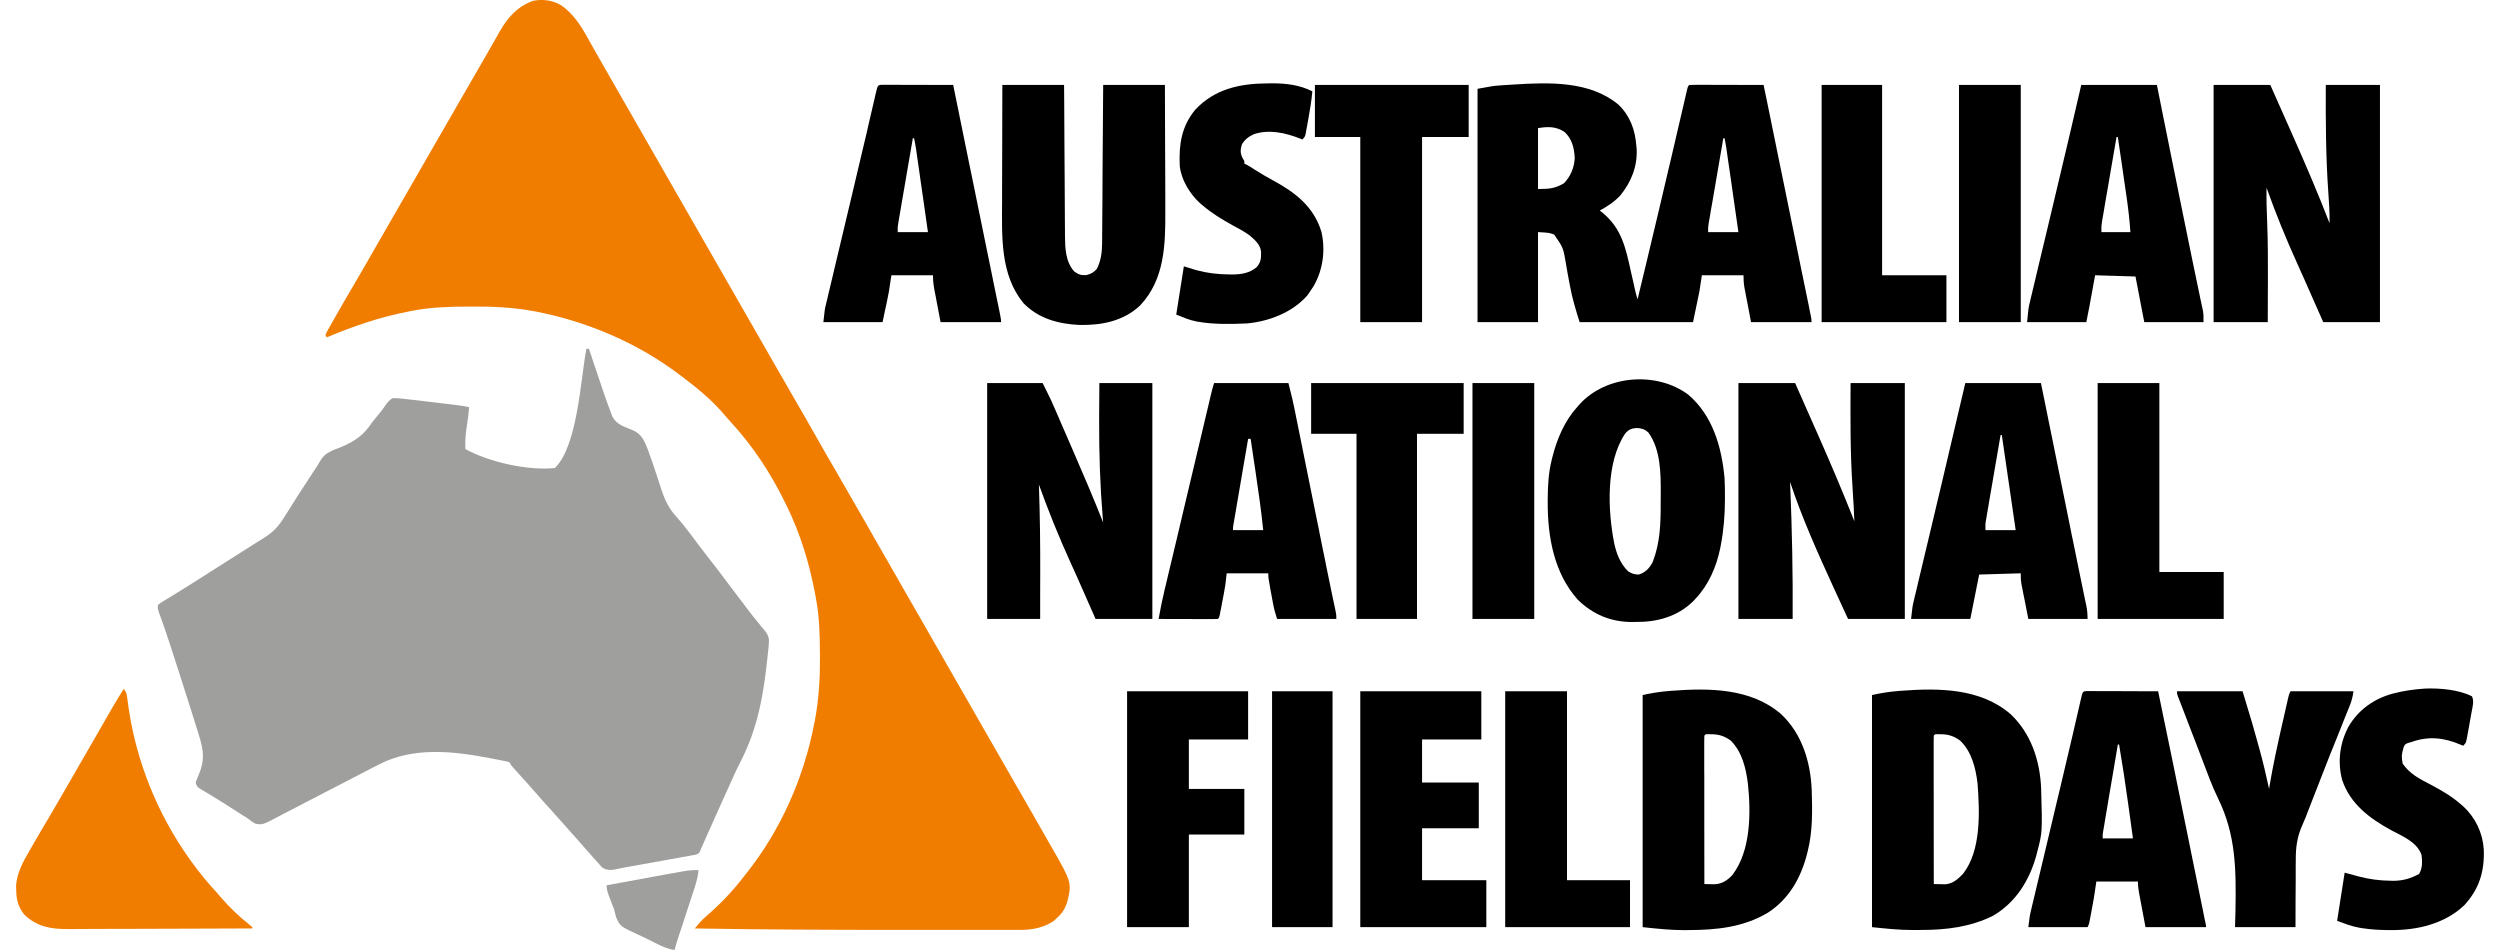 <?xml version="1.0" encoding="UTF-8"?>
<svg xmlns="http://www.w3.org/2000/svg" xmlns:xlink="http://www.w3.org/1999/xlink" width="150px" height="57px" viewBox="0 0 148 57" version="1.1">
  <g id="surface1">
    <path style=" stroke:none;fill-rule:nonzero;fill:rgb(62.353%,62.353%,61.961%);fill-opacity:1;" d="M 34.184 20.93 C 34.234 20.93 34.281 20.93 34.336 20.93 C 34.363 21.016 34.395 21.105 34.426 21.195 C 34.535 21.531 34.648 21.863 34.762 22.199 C 34.809 22.34 34.859 22.484 34.906 22.629 C 35.141 23.324 35.371 24.016 35.633 24.703 C 35.664 24.789 35.695 24.879 35.73 24.969 C 35.906 25.305 36.16 25.488 36.512 25.625 C 36.562 25.648 36.613 25.668 36.668 25.691 C 36.77 25.738 36.875 25.781 36.984 25.82 C 37.52 26.062 37.68 26.488 37.887 27.016 C 38.066 27.5 38.23 27.988 38.391 28.48 C 38.453 28.676 38.516 28.867 38.582 29.062 C 38.621 29.184 38.66 29.301 38.699 29.422 C 38.902 30.035 39.156 30.535 39.59 31.012 C 39.926 31.391 40.238 31.781 40.539 32.191 C 40.816 32.566 41.098 32.941 41.387 33.309 C 41.891 33.949 42.383 34.602 42.871 35.254 C 43.082 35.531 43.293 35.809 43.5 36.082 C 43.602 36.219 43.703 36.352 43.805 36.488 C 44.039 36.797 44.273 37.102 44.523 37.398 C 44.566 37.453 44.609 37.508 44.652 37.562 C 44.73 37.656 44.812 37.754 44.895 37.848 C 45.125 38.137 45.164 38.328 45.125 38.699 C 45.113 38.82 45.113 38.82 45.102 38.945 C 45.094 39.027 45.082 39.109 45.074 39.191 C 45.062 39.301 45.062 39.301 45.051 39.414 C 44.816 41.68 44.469 43.695 43.422 45.723 C 43.164 46.219 42.941 46.727 42.715 47.238 C 42.59 47.512 42.465 47.789 42.34 48.062 C 42.012 48.785 41.688 49.512 41.367 50.234 C 41.328 50.32 41.289 50.406 41.254 50.492 C 41.219 50.566 41.188 50.641 41.152 50.719 C 41.125 50.781 41.094 50.844 41.066 50.91 C 41.047 50.965 41.027 51.016 41.008 51.07 C 40.914 51.215 40.914 51.215 40.73 51.285 C 40.617 51.305 40.617 51.305 40.5 51.324 C 40.371 51.352 40.371 51.352 40.238 51.375 C 40.145 51.391 40.051 51.406 39.953 51.422 C 39.855 51.441 39.758 51.461 39.66 51.477 C 39.398 51.523 39.141 51.57 38.883 51.617 C 38.625 51.664 38.363 51.711 38.105 51.758 C 37.637 51.844 37.164 51.926 36.695 52.008 C 36.535 52.039 36.375 52.07 36.215 52.102 C 36.141 52.117 36.07 52.133 35.992 52.145 C 35.93 52.16 35.867 52.172 35.801 52.188 C 35.535 52.215 35.324 52.191 35.109 52.027 C 35.07 51.98 35.031 51.938 34.992 51.895 C 34.926 51.82 34.926 51.82 34.859 51.746 C 34.793 51.672 34.793 51.672 34.723 51.594 C 34.676 51.539 34.629 51.488 34.578 51.434 C 34.445 51.285 34.312 51.137 34.184 50.988 C 34.129 50.93 34.078 50.867 34.023 50.805 C 33.941 50.715 33.863 50.621 33.781 50.527 C 33.617 50.336 33.445 50.148 33.277 49.961 C 33.059 49.723 32.848 49.484 32.637 49.242 C 32.414 48.984 32.184 48.73 31.953 48.477 C 31.676 48.176 31.406 47.871 31.137 47.562 C 30.809 47.184 30.473 46.809 30.133 46.438 C 30.074 46.371 30.012 46.301 29.949 46.23 C 29.891 46.168 29.836 46.109 29.777 46.043 C 29.645 45.891 29.645 45.891 29.57 45.738 C 29.398 45.684 29.398 45.684 29.191 45.645 C 29.113 45.629 29.035 45.613 28.953 45.598 C 28.867 45.578 28.781 45.562 28.695 45.547 C 28.609 45.531 28.523 45.512 28.434 45.496 C 26.23 45.074 23.832 44.793 21.77 45.852 C 21.719 45.879 21.664 45.902 21.613 45.93 C 21.133 46.176 20.66 46.422 20.188 46.668 C 19.625 46.961 19.059 47.254 18.496 47.543 C 18.117 47.738 17.742 47.934 17.363 48.129 C 17 48.324 16.629 48.512 16.262 48.699 C 16.121 48.773 15.98 48.844 15.844 48.918 C 14.766 49.492 14.766 49.492 14.348 49.43 C 14.152 49.332 14.004 49.227 13.84 49.086 C 13.73 49.016 13.617 48.949 13.508 48.883 C 13.395 48.812 13.285 48.738 13.172 48.668 C 12.77 48.406 12.367 48.148 11.961 47.902 C 11.887 47.855 11.812 47.812 11.738 47.766 C 11.598 47.68 11.457 47.594 11.312 47.508 C 11.25 47.469 11.184 47.43 11.117 47.391 C 11.062 47.355 11.004 47.32 10.945 47.285 C 10.816 47.184 10.816 47.184 10.738 46.953 C 10.812 46.742 10.812 46.742 10.918 46.496 C 11.297 45.629 11.219 45.02 10.938 44.125 C 10.91 44.039 10.883 43.949 10.855 43.855 C 10.781 43.617 10.707 43.383 10.633 43.145 C 10.59 43 10.543 42.852 10.496 42.707 C 10.293 42.062 10.086 41.414 9.879 40.77 C 9.816 40.566 9.75 40.363 9.684 40.16 C 9.352 39.121 9.016 38.082 8.648 37.051 C 8.625 36.984 8.602 36.918 8.574 36.852 C 8.555 36.793 8.535 36.738 8.512 36.68 C 8.469 36.527 8.469 36.527 8.469 36.301 C 8.613 36.184 8.613 36.184 8.816 36.059 C 8.891 36.016 8.965 35.969 9.043 35.922 C 9.164 35.848 9.164 35.848 9.289 35.773 C 9.457 35.668 9.625 35.566 9.793 35.461 C 9.875 35.41 9.957 35.359 10.047 35.305 C 10.375 35.105 10.703 34.895 11.027 34.688 C 11.145 34.613 11.262 34.539 11.375 34.465 C 11.434 34.43 11.488 34.395 11.547 34.355 C 11.785 34.207 12.023 34.055 12.262 33.902 C 12.379 33.828 12.5 33.75 12.617 33.676 C 12.926 33.48 13.23 33.285 13.535 33.094 C 13.629 33.035 13.629 33.035 13.727 32.973 C 13.844 32.898 13.961 32.824 14.078 32.75 C 14.191 32.68 14.301 32.609 14.41 32.539 C 14.547 32.449 14.684 32.367 14.82 32.285 C 15.391 31.93 15.727 31.57 16.074 30.996 C 16.176 30.836 16.281 30.676 16.383 30.516 C 16.438 30.426 16.488 30.34 16.543 30.254 C 16.816 29.816 17.105 29.379 17.387 28.945 C 17.512 28.758 17.633 28.57 17.754 28.379 C 17.84 28.25 17.922 28.125 18.008 27.996 C 18.09 27.871 18.168 27.742 18.242 27.609 C 18.516 27.137 19 27.012 19.484 26.816 C 20.332 26.449 20.82 26.105 21.328 25.34 C 21.445 25.191 21.562 25.047 21.688 24.898 C 21.844 24.707 21.996 24.523 22.129 24.316 C 22.254 24.133 22.355 24.02 22.535 23.895 C 22.738 23.883 22.738 23.883 22.98 23.906 C 23.125 23.922 23.125 23.922 23.266 23.934 C 23.375 23.945 23.484 23.961 23.594 23.973 C 23.688 23.98 23.688 23.98 23.781 23.992 C 24.191 24.039 24.602 24.086 25.012 24.137 C 25.227 24.164 25.445 24.188 25.66 24.215 C 25.801 24.23 25.938 24.246 26.078 24.266 C 26.141 24.273 26.207 24.281 26.273 24.289 C 26.566 24.324 26.859 24.363 27.148 24.43 C 27.113 24.852 27.062 25.266 26.992 25.684 C 26.926 26.105 26.906 26.512 26.922 26.941 C 28.359 27.734 30.66 28.246 32.293 28.082 C 33.66 26.75 33.832 22.754 34.184 20.93 Z M 34.184 20.93 "></path>
    <path style=" stroke:none;fill-rule:nonzero;fill:rgb(94.118%,49.02%,0%);fill-opacity:1;" d="M 32.68 0.32 C 33.391 0.828 33.848 1.523 34.262 2.277 C 34.336 2.41 34.41 2.543 34.484 2.672 C 34.562 2.809 34.637 2.945 34.715 3.082 C 34.949 3.5 35.191 3.918 35.43 4.336 C 35.523 4.504 35.621 4.668 35.715 4.832 C 35.785 4.953 35.785 4.953 35.855 5.078 C 44.223 19.672 44.223 19.672 44.363 19.918 C 44.457 20.086 44.555 20.25 44.648 20.414 C 44.887 20.828 45.121 21.242 45.359 21.656 C 45.816 22.453 46.273 23.246 46.73 24.039 C 47.141 24.742 47.547 25.453 47.949 26.164 C 48.34 26.855 48.738 27.551 49.141 28.238 C 49.605 29.039 50.066 29.844 50.527 30.648 C 50.762 31.062 51 31.473 51.238 31.887 C 51.332 32.051 51.426 32.215 51.52 32.383 C 51.566 32.461 51.613 32.543 51.66 32.629 C 54.449 37.492 57.238 42.355 60.027 47.223 C 60.074 47.301 60.121 47.383 60.172 47.469 C 60.266 47.633 60.359 47.797 60.453 47.961 C 60.695 48.383 60.938 48.805 61.18 49.227 C 61.457 49.711 61.734 50.199 62.012 50.684 C 62.066 50.781 62.066 50.781 62.125 50.879 C 63.316 52.965 63.316 52.965 63.02 54.176 C 62.875 54.562 62.711 54.832 62.391 55.098 C 62.312 55.176 62.312 55.176 62.23 55.254 C 61.637 55.656 60.949 55.793 60.246 55.793 C 60.188 55.793 60.133 55.793 60.074 55.793 C 59.891 55.793 59.703 55.793 59.516 55.793 C 59.383 55.793 59.25 55.793 59.113 55.793 C 58.75 55.793 58.383 55.793 58.016 55.793 C 57.629 55.793 57.242 55.793 56.852 55.793 C 56.195 55.793 55.535 55.793 54.879 55.793 C 54.215 55.793 53.551 55.793 52.887 55.793 C 48.82 55.793 44.754 55.777 40.688 55.707 C 40.898 55.449 41.094 55.207 41.352 54.992 C 42.188 54.273 42.965 53.465 43.637 52.586 C 43.695 52.512 43.754 52.438 43.816 52.359 C 45.859 49.777 47.223 46.668 47.852 43.434 C 47.867 43.359 47.883 43.281 47.898 43.199 C 48.129 41.945 48.203 40.727 48.199 39.453 C 48.195 39.375 48.195 39.301 48.195 39.219 C 48.191 38.078 48.164 36.969 47.945 35.844 C 47.934 35.766 47.918 35.688 47.902 35.605 C 47.559 33.793 47.02 32.02 46.207 30.363 C 46.16 30.266 46.16 30.266 46.109 30.164 C 45.242 28.383 44.164 26.75 42.824 25.297 C 42.68 25.145 42.547 24.984 42.41 24.824 C 41.684 23.984 40.816 23.266 39.93 22.602 C 39.891 22.57 39.848 22.539 39.805 22.508 C 37.262 20.578 34.285 19.309 31.164 18.695 C 31.105 18.688 31.047 18.676 30.988 18.664 C 29.773 18.441 28.562 18.387 27.328 18.395 C 27.215 18.395 27.215 18.395 27.098 18.395 C 25.965 18.398 24.859 18.43 23.746 18.645 C 23.676 18.66 23.602 18.672 23.531 18.688 C 21.809 19.016 20.219 19.566 18.605 20.242 C 18.578 20.191 18.555 20.141 18.527 20.09 C 18.602 19.926 18.602 19.926 18.719 19.719 C 18.762 19.641 18.805 19.566 18.848 19.484 C 18.895 19.402 18.941 19.32 18.992 19.234 C 19.039 19.148 19.09 19.062 19.137 18.977 C 19.484 18.363 19.836 17.758 20.195 17.152 C 20.656 16.367 21.109 15.578 21.559 14.789 C 22.203 13.664 22.848 12.539 23.5 11.418 C 23.824 10.859 24.145 10.301 24.465 9.742 C 24.871 9.031 25.281 8.32 25.691 7.613 C 26.016 7.055 26.336 6.496 26.656 5.938 C 27.066 5.223 27.477 4.512 27.891 3.801 C 28.117 3.41 28.344 3.02 28.566 2.625 C 28.609 2.543 28.656 2.461 28.707 2.375 C 28.793 2.223 28.879 2.066 28.969 1.91 C 29.465 1.039 30.031 0.402 30.984 0.047 C 31.586 -0.066 32.145 0.012 32.68 0.32 Z M 32.68 0.32 "></path>
    <path style=" stroke:none;fill-rule:nonzero;fill:rgb(0%,0%,0%);fill-opacity:1;" d="M 96.105 6.277 C 96.809 6.957 97.109 7.789 97.18 8.75 C 97.184 8.812 97.191 8.875 97.199 8.941 C 97.254 9.984 96.863 10.949 96.207 11.738 C 95.848 12.121 95.445 12.383 94.984 12.633 C 95.039 12.676 95.094 12.719 95.152 12.762 C 96.305 13.715 96.543 14.883 96.852 16.285 C 96.898 16.488 96.945 16.691 96.992 16.898 C 97.02 17.023 97.047 17.148 97.074 17.273 C 97.125 17.508 97.18 17.734 97.254 17.961 C 97.445 17.164 97.637 16.371 97.828 15.578 C 97.859 15.445 97.891 15.312 97.922 15.18 C 98.332 13.469 98.738 11.758 99.137 10.043 C 99.156 9.965 99.176 9.887 99.195 9.809 C 99.371 9.039 99.551 8.273 99.73 7.508 C 99.797 7.223 99.863 6.938 99.93 6.652 C 99.961 6.52 99.992 6.387 100.023 6.254 C 100.062 6.074 100.105 5.891 100.148 5.711 C 100.16 5.656 100.172 5.602 100.188 5.547 C 100.27 5.184 100.27 5.184 100.355 5.098 C 100.496 5.09 100.633 5.09 100.773 5.09 C 100.863 5.09 100.953 5.09 101.043 5.09 C 101.141 5.09 101.238 5.09 101.34 5.09 C 101.438 5.09 101.535 5.09 101.641 5.09 C 101.902 5.094 102.164 5.094 102.43 5.094 C 102.699 5.094 102.965 5.094 103.234 5.094 C 103.762 5.098 104.289 5.098 104.816 5.098 C 104.926 5.621 105.031 6.148 105.141 6.672 C 105.156 6.754 105.172 6.836 105.191 6.918 C 105.395 7.918 105.598 8.914 105.801 9.914 C 105.82 10.004 105.84 10.098 105.859 10.191 C 105.934 10.566 106.012 10.941 106.09 11.316 C 106.301 12.359 106.512 13.398 106.727 14.438 C 106.84 15 106.957 15.566 107.07 16.129 C 107.137 16.449 107.203 16.773 107.27 17.094 C 107.332 17.391 107.391 17.688 107.453 17.988 C 107.473 18.094 107.496 18.203 107.52 18.309 C 107.547 18.453 107.578 18.602 107.605 18.746 C 107.625 18.824 107.641 18.906 107.656 18.988 C 107.691 19.176 107.691 19.176 107.691 19.328 C 106.492 19.328 105.297 19.328 104.062 19.328 C 103.988 18.938 103.91 18.543 103.836 18.137 C 103.812 18.012 103.785 17.887 103.762 17.762 C 103.746 17.664 103.727 17.566 103.707 17.465 C 103.691 17.387 103.691 17.387 103.676 17.312 C 103.625 17.035 103.609 16.797 103.609 16.516 C 102.785 16.516 101.961 16.516 101.113 16.516 C 101.035 17.004 101.035 17.004 100.961 17.504 C 100.836 18.105 100.711 18.707 100.582 19.328 C 98.336 19.328 96.09 19.328 93.777 19.328 C 93.547 18.594 93.336 17.91 93.199 17.16 C 93.184 17.078 93.168 17 93.152 16.914 C 93.082 16.559 93.02 16.203 92.961 15.844 C 92.797 14.867 92.797 14.867 92.25 14.074 C 91.953 13.965 91.953 13.965 91.281 13.926 C 91.281 15.711 91.281 17.492 91.281 19.328 C 90.082 19.328 88.883 19.328 87.652 19.328 C 87.652 14.707 87.652 10.09 87.652 5.328 C 88.59 5.156 88.59 5.156 89 5.125 C 89.133 5.117 89.133 5.117 89.27 5.105 C 89.41 5.098 89.41 5.098 89.551 5.09 C 89.648 5.082 89.746 5.078 89.844 5.07 C 91.945 4.938 94.395 4.852 96.105 6.277 Z M 91.281 7.688 C 91.281 8.891 91.281 10.098 91.281 11.34 C 91.953 11.34 92.301 11.312 92.844 10.992 C 93.238 10.574 93.453 10.059 93.484 9.484 C 93.453 8.879 93.324 8.332 92.867 7.914 C 92.359 7.578 91.863 7.59 91.281 7.688 Z M 102.398 8.297 C 102.277 8.984 102.16 9.672 102.043 10.363 C 101.988 10.684 101.934 11.004 101.879 11.324 C 101.824 11.633 101.773 11.941 101.719 12.25 C 101.699 12.367 101.68 12.484 101.656 12.602 C 101.629 12.77 101.602 12.934 101.574 13.098 C 101.559 13.191 101.543 13.285 101.523 13.383 C 101.484 13.633 101.484 13.633 101.488 13.926 C 102.09 13.926 102.688 13.926 103.305 13.926 C 103.207 13.25 103.109 12.57 103.012 11.891 C 102.969 11.578 102.922 11.262 102.879 10.949 C 102.836 10.645 102.789 10.34 102.746 10.035 C 102.73 9.922 102.715 9.805 102.695 9.688 C 102.672 9.527 102.648 9.363 102.625 9.199 C 102.613 9.109 102.602 9.016 102.586 8.922 C 102.555 8.711 102.516 8.504 102.473 8.297 C 102.449 8.297 102.422 8.297 102.398 8.297 Z M 102.398 8.297 "></path>
    <path style=" stroke:none;fill-rule:nonzero;fill:rgb(0%,0%,0%);fill-opacity:1;" d="M 131.816 5.098 C 132.938 5.098 134.062 5.098 135.219 5.098 C 135.648 6.062 136.078 7.027 136.504 7.992 C 136.535 8.059 136.566 8.125 136.594 8.195 C 137.355 9.914 138.098 11.641 138.773 13.395 C 138.785 12.793 138.746 12.203 138.703 11.605 C 138.547 9.434 138.539 7.277 138.547 5.098 C 139.621 5.098 140.691 5.098 141.797 5.098 C 141.797 9.797 141.797 14.492 141.797 19.328 C 140.676 19.328 139.551 19.328 138.395 19.328 C 137.871 18.141 137.871 18.141 137.691 17.738 C 137.414 17.105 137.137 16.477 136.852 15.852 C 136.168 14.34 135.547 12.824 134.992 11.262 C 134.98 11.957 135 12.648 135.031 13.344 C 135.078 14.516 135.078 15.684 135.074 16.859 C 135.074 17.137 135.07 17.418 135.07 17.699 C 135.07 18.242 135.07 18.785 135.066 19.328 C 133.996 19.328 132.922 19.328 131.816 19.328 C 131.816 14.633 131.816 9.938 131.816 5.098 Z M 134.84 10.73 C 134.918 10.957 134.918 10.957 134.918 10.957 Z M 138.848 13.621 C 138.926 13.773 138.926 13.773 138.926 13.773 Z M 138.848 13.621 "></path>
    <path style=" stroke:none;fill-rule:nonzero;fill:rgb(0%,0%,0%);fill-opacity:1;" d="M 103.305 22.984 C 104.43 22.984 105.551 22.984 106.707 22.984 C 107.082 23.828 107.457 24.672 107.828 25.52 C 107.918 25.719 108.004 25.918 108.094 26.117 C 108.848 27.828 109.578 29.539 110.262 31.277 C 110.258 31.145 110.25 31.012 110.242 30.875 C 110.238 30.746 110.23 30.613 110.227 30.484 C 110.203 30.051 110.18 29.617 110.148 29.188 C 110.012 27.117 110.023 25.055 110.035 22.984 C 111.109 22.984 112.184 22.984 113.289 22.984 C 113.289 27.652 113.289 32.324 113.289 37.137 C 112.164 37.137 111.043 37.137 109.883 37.137 C 109.262 35.793 109.262 35.793 109.07 35.375 C 109.047 35.324 109.023 35.273 109 35.219 C 108.055 33.152 107.121 31.078 106.406 28.918 C 106.406 28.965 106.41 29.012 106.41 29.059 C 106.523 31.754 106.578 34.441 106.559 37.137 C 105.484 37.137 104.41 37.137 103.305 37.137 C 103.305 32.465 103.305 27.797 103.305 22.984 Z M 103.305 22.984 "></path>
    <path style=" stroke:none;fill-rule:nonzero;fill:rgb(0%,0%,0%);fill-opacity:1;" d="M 58.23 22.984 C 59.328 22.984 60.43 22.984 61.559 22.984 C 62.07 24.012 62.07 24.012 62.242 24.414 C 62.285 24.504 62.324 24.598 62.363 24.691 C 62.406 24.789 62.449 24.887 62.492 24.984 C 62.535 25.09 62.582 25.195 62.625 25.301 C 62.699 25.469 62.77 25.637 62.844 25.801 C 63.027 26.227 63.211 26.652 63.398 27.078 C 64.016 28.496 64.621 29.914 65.191 31.355 C 65.18 31.234 65.18 31.234 65.168 31.109 C 65.004 29.137 64.941 27.176 64.949 25.199 C 64.949 25.145 64.949 25.09 64.949 25.031 C 64.953 24.348 64.957 23.664 64.961 22.984 C 66.012 22.984 67.059 22.984 68.141 22.984 C 68.141 27.652 68.141 32.324 68.141 37.137 C 67.016 37.137 65.895 37.137 64.734 37.137 C 64.195 35.914 64.195 35.914 64.016 35.508 C 63.762 34.926 63.504 34.344 63.238 33.766 C 62.535 32.223 61.906 30.664 61.332 29.07 C 61.336 29.133 61.336 29.195 61.34 29.262 C 61.398 30.969 61.418 32.668 61.414 34.375 C 61.414 34.746 61.414 35.113 61.41 35.484 C 61.41 36.035 61.41 36.586 61.41 37.137 C 60.359 37.137 59.312 37.137 58.23 37.137 C 58.23 32.465 58.23 27.797 58.23 22.984 Z M 58.23 22.984 "></path>
    <path style=" stroke:none;fill-rule:nonzero;fill:rgb(0%,0%,0%);fill-opacity:1;" d="M 119.629 42.844 C 120.871 44.008 121.406 45.66 121.469 47.336 C 121.543 49.934 121.543 49.934 121.227 51.141 C 121.211 51.211 121.211 51.211 121.191 51.285 C 120.781 52.805 119.957 54.141 118.582 54.945 C 117.234 55.617 115.785 55.797 114.301 55.797 C 114.133 55.797 113.961 55.797 113.793 55.801 C 112.949 55.801 112.172 55.719 111.32 55.629 C 111.32 51.035 111.32 46.438 111.32 41.703 C 111.844 41.586 112.316 41.508 112.844 41.465 C 112.922 41.461 113 41.453 113.082 41.445 C 115.332 41.277 117.82 41.289 119.629 42.844 Z M 115.027 44.141 C 115.02 44.254 115.02 44.371 115.02 44.484 C 115.02 44.562 115.02 44.637 115.02 44.715 C 115.02 44.797 115.02 44.879 115.02 44.965 C 115.02 45.051 115.02 45.137 115.02 45.227 C 115.02 45.516 115.02 45.805 115.02 46.094 C 115.02 46.293 115.02 46.492 115.02 46.691 C 115.02 47.164 115.02 47.637 115.023 48.109 C 115.023 48.648 115.023 49.184 115.023 49.723 C 115.023 50.828 115.027 51.938 115.027 53.043 C 115.172 53.047 115.316 53.051 115.461 53.051 C 115.539 53.055 115.621 53.055 115.703 53.059 C 116.168 53.027 116.469 52.754 116.781 52.43 C 117.883 51.027 117.781 48.684 117.652 47.004 C 117.543 46.09 117.301 45.098 116.613 44.441 C 116.246 44.164 115.887 44.051 115.43 44.055 C 115.371 44.055 115.309 44.055 115.25 44.051 C 115.102 44.047 115.102 44.047 115.027 44.141 Z M 115.027 44.141 "></path>
    <path style=" stroke:none;fill-rule:nonzero;fill:rgb(0%,0%,0%);fill-opacity:1;" d="M 105.863 42.844 C 107.117 44.02 107.633 45.707 107.703 47.398 C 107.742 48.625 107.766 49.867 107.465 51.062 C 107.453 51.113 107.438 51.168 107.426 51.219 C 107.059 52.664 106.348 53.934 105.078 54.758 C 103.586 55.648 101.973 55.801 100.27 55.805 C 100.219 55.805 100.164 55.809 100.109 55.809 C 99.246 55.809 98.426 55.723 97.559 55.629 C 97.559 51.035 97.559 46.438 97.559 41.703 C 98.082 41.586 98.551 41.508 99.078 41.465 C 99.156 41.461 99.238 41.453 99.316 41.445 C 101.57 41.277 104.055 41.289 105.863 42.844 Z M 101.262 44.141 C 101.258 44.254 101.254 44.371 101.254 44.484 C 101.254 44.562 101.254 44.637 101.254 44.715 C 101.254 44.797 101.254 44.879 101.254 44.965 C 101.254 45.051 101.254 45.137 101.254 45.227 C 101.254 45.516 101.254 45.805 101.254 46.094 C 101.258 46.293 101.258 46.492 101.258 46.691 C 101.258 47.164 101.258 47.637 101.258 48.109 C 101.258 48.648 101.258 49.184 101.258 49.723 C 101.262 50.828 101.262 51.938 101.262 53.043 C 101.395 53.047 101.527 53.047 101.66 53.051 C 101.73 53.051 101.805 53.055 101.883 53.055 C 102.328 53.031 102.641 52.824 102.941 52.5 C 104.062 51.039 104.059 48.75 103.871 46.996 C 103.754 46.074 103.523 45.125 102.852 44.441 C 102.48 44.164 102.121 44.051 101.664 44.055 C 101.605 44.055 101.547 44.055 101.484 44.051 C 101.34 44.047 101.34 44.047 101.262 44.141 Z M 101.262 44.141 "></path>
    <path style=" stroke:none;fill-rule:nonzero;fill:rgb(0%,0%,0%);fill-opacity:1;" d="M 100.281 23.668 C 101.762 24.922 102.301 26.812 102.473 28.691 C 102.492 29.074 102.5 29.453 102.496 29.836 C 102.496 29.887 102.496 29.938 102.496 29.988 C 102.492 30.914 102.422 31.816 102.246 32.723 C 102.234 32.777 102.227 32.828 102.215 32.883 C 101.992 33.992 101.516 35.098 100.734 35.918 C 100.66 36 100.66 36 100.582 36.082 C 99.645 37 98.418 37.332 97.141 37.316 C 97.062 37.32 96.984 37.32 96.902 37.32 C 95.645 37.316 94.578 36.867 93.668 35.984 C 92.238 34.387 91.852 32.195 91.863 30.113 C 91.863 30.062 91.863 30.012 91.863 29.957 C 91.867 29.137 91.91 28.348 92.113 27.547 C 92.125 27.496 92.137 27.445 92.152 27.395 C 92.426 26.32 92.879 25.254 93.625 24.43 C 93.699 24.344 93.699 24.344 93.773 24.258 C 95.375 22.5 98.383 22.27 100.281 23.668 Z M 96.5 26.027 C 95.344 27.77 95.465 30.594 95.848 32.578 C 95.996 33.238 96.203 33.797 96.684 34.277 C 96.914 34.422 97.062 34.469 97.332 34.473 C 97.742 34.34 97.969 34.09 98.164 33.715 C 98.605 32.582 98.645 31.418 98.641 30.219 C 98.641 30 98.641 29.781 98.645 29.562 C 98.648 28.375 98.633 26.965 97.91 25.961 C 97.699 25.754 97.496 25.695 97.211 25.68 C 96.883 25.703 96.723 25.766 96.5 26.027 Z M 96.5 26.027 "></path>
    <path style=" stroke:none;fill-rule:nonzero;fill:rgb(0%,0%,0%);fill-opacity:1;" d="M 59.141 5.098 C 60.363 5.098 61.586 5.098 62.844 5.098 C 62.848 5.535 62.848 5.535 62.852 5.98 C 62.855 6.941 62.859 7.902 62.867 8.867 C 62.871 9.449 62.875 10.031 62.879 10.613 C 62.879 11.125 62.883 11.633 62.887 12.141 C 62.887 12.41 62.891 12.68 62.891 12.949 C 62.891 13.25 62.895 13.551 62.898 13.852 C 62.898 13.938 62.898 14.027 62.898 14.117 C 62.906 14.883 62.922 15.684 63.449 16.285 C 63.715 16.477 63.848 16.516 64.172 16.508 C 64.469 16.43 64.605 16.359 64.812 16.133 C 65.051 15.66 65.121 15.16 65.125 14.633 C 65.125 14.551 65.129 14.465 65.129 14.379 C 65.129 14.285 65.129 14.195 65.129 14.102 C 65.129 14.004 65.133 13.906 65.133 13.805 C 65.133 13.539 65.137 13.273 65.137 13.008 C 65.137 12.73 65.141 12.453 65.145 12.176 C 65.145 11.648 65.148 11.121 65.152 10.594 C 65.156 9.996 65.16 9.395 65.164 8.797 C 65.172 7.562 65.184 6.332 65.191 5.098 C 66.414 5.098 67.637 5.098 68.895 5.098 C 68.902 6.305 68.906 7.508 68.906 8.715 C 68.906 9.273 68.91 9.836 68.914 10.395 C 68.914 10.883 68.918 11.371 68.918 11.859 C 68.918 12.117 68.918 12.375 68.918 12.637 C 68.93 14.668 68.883 16.762 67.41 18.324 C 66.414 19.273 65.082 19.527 63.75 19.496 C 62.504 19.438 61.305 19.113 60.41 18.191 C 59.004 16.484 59.117 14.18 59.125 12.094 C 59.125 11.891 59.125 11.688 59.125 11.484 C 59.125 11.008 59.129 10.535 59.129 10.059 C 59.129 9.52 59.133 8.977 59.133 8.434 C 59.133 7.324 59.137 6.211 59.141 5.098 Z M 59.141 5.098 "></path>
    <path style=" stroke:none;fill-rule:nonzero;fill:rgb(0%,0%,0%);fill-opacity:1;" d="M 123.875 5.098 C 125.371 5.098 126.871 5.098 128.414 5.098 C 128.539 5.723 128.664 6.348 128.793 6.992 C 128.887 7.449 128.98 7.91 129.07 8.367 C 129.191 8.953 129.309 9.539 129.426 10.129 C 129.531 10.641 129.637 11.156 129.738 11.672 C 129.781 11.879 129.82 12.082 129.863 12.289 C 130.086 13.387 130.309 14.484 130.535 15.578 C 130.566 15.734 130.602 15.895 130.633 16.051 C 130.656 16.152 130.676 16.254 130.695 16.355 C 130.707 16.402 130.719 16.453 130.727 16.504 C 130.797 16.844 130.867 17.18 130.938 17.516 C 130.977 17.691 131.012 17.863 131.047 18.039 C 131.062 18.117 131.082 18.195 131.098 18.273 C 131.113 18.348 131.129 18.422 131.145 18.496 C 131.156 18.559 131.168 18.621 131.184 18.684 C 131.211 18.875 131.211 18.875 131.211 19.328 C 130.039 19.328 128.863 19.328 127.656 19.328 C 127.48 18.426 127.309 17.523 127.129 16.59 C 126.328 16.566 125.531 16.539 124.707 16.516 C 124.59 17.156 124.59 17.156 124.473 17.797 C 124.457 17.879 124.441 17.961 124.426 18.047 C 124.41 18.129 124.395 18.211 124.383 18.293 C 124.316 18.641 124.246 18.984 124.18 19.328 C 123.004 19.328 121.832 19.328 120.625 19.328 C 120.707 18.473 120.707 18.473 120.793 18.125 C 120.82 18.008 120.82 18.008 120.848 17.887 C 120.867 17.801 120.887 17.719 120.91 17.633 C 120.93 17.539 120.953 17.449 120.977 17.355 C 121.035 17.109 121.094 16.859 121.152 16.613 C 121.215 16.348 121.277 16.082 121.34 15.82 C 121.461 15.316 121.582 14.812 121.703 14.309 C 121.848 13.695 121.996 13.082 122.141 12.469 C 122.152 12.414 122.168 12.359 122.18 12.305 C 122.23 12.086 122.285 11.867 122.336 11.648 C 122.414 11.324 122.492 11 122.566 10.68 C 123.012 8.82 123.445 6.961 123.875 5.098 Z M 125.992 8.219 C 125.875 8.906 125.754 9.594 125.637 10.281 C 125.582 10.602 125.527 10.922 125.473 11.242 C 125.418 11.551 125.367 11.859 125.312 12.168 C 125.293 12.285 125.273 12.402 125.254 12.52 C 125.227 12.684 125.195 12.848 125.168 13.016 C 125.152 13.109 125.137 13.203 125.121 13.297 C 125.078 13.566 125.078 13.566 125.086 13.926 C 125.66 13.926 126.234 13.926 126.824 13.926 C 126.777 13.215 126.695 12.516 126.594 11.809 C 126.578 11.703 126.562 11.602 126.547 11.496 C 126.508 11.223 126.469 10.953 126.43 10.684 C 126.387 10.402 126.348 10.125 126.309 9.848 C 126.227 9.305 126.148 8.762 126.07 8.219 C 126.043 8.219 126.02 8.219 125.992 8.219 Z M 125.992 8.219 "></path>
    <path style=" stroke:none;fill-rule:nonzero;fill:rgb(0%,0%,0%);fill-opacity:1;" d="M 51.906 5.09 C 51.984 5.09 52.066 5.09 52.145 5.09 C 52.234 5.09 52.324 5.09 52.418 5.09 C 52.516 5.09 52.613 5.09 52.711 5.09 C 52.809 5.09 52.91 5.09 53.012 5.09 C 53.273 5.094 53.539 5.094 53.801 5.094 C 54.07 5.094 54.34 5.094 54.609 5.094 C 55.137 5.098 55.664 5.098 56.191 5.098 C 56.297 5.621 56.406 6.148 56.512 6.672 C 56.527 6.754 56.543 6.836 56.562 6.918 C 56.766 7.918 56.969 8.914 57.172 9.914 C 57.191 10.004 57.211 10.098 57.23 10.191 C 57.309 10.566 57.383 10.941 57.461 11.316 C 57.672 12.359 57.887 13.398 58.098 14.438 C 58.215 15 58.328 15.566 58.445 16.129 C 58.512 16.449 58.574 16.773 58.641 17.094 C 58.703 17.391 58.762 17.688 58.824 17.988 C 58.848 18.094 58.867 18.203 58.891 18.309 C 58.922 18.453 58.949 18.602 58.98 18.746 C 58.996 18.824 59.012 18.906 59.027 18.988 C 59.062 19.176 59.062 19.176 59.062 19.328 C 57.867 19.328 56.668 19.328 55.434 19.328 C 55.359 18.938 55.285 18.543 55.207 18.137 C 55.184 18.012 55.16 17.887 55.137 17.762 C 55.117 17.664 55.098 17.566 55.078 17.465 C 55.066 17.387 55.066 17.387 55.051 17.312 C 55 17.035 54.98 16.797 54.98 16.516 C 54.156 16.516 53.332 16.516 52.484 16.516 C 52.434 16.84 52.383 17.168 52.332 17.504 C 52.301 17.668 52.27 17.836 52.234 18 C 52.219 18.07 52.207 18.145 52.191 18.215 C 52.172 18.305 52.152 18.391 52.133 18.477 C 52.074 18.758 52.016 19.039 51.953 19.328 C 50.781 19.328 49.609 19.328 48.402 19.328 C 48.484 18.559 48.484 18.559 48.566 18.223 C 48.582 18.148 48.602 18.074 48.621 17.996 C 48.648 17.871 48.648 17.871 48.68 17.75 C 48.699 17.66 48.719 17.574 48.742 17.484 C 48.797 17.246 48.855 17.004 48.914 16.766 C 48.973 16.512 49.035 16.258 49.094 16.004 C 49.211 15.516 49.324 15.031 49.441 14.543 C 49.605 13.848 49.773 13.152 49.938 12.453 C 49.949 12.402 49.961 12.352 49.977 12.297 C 50 12.191 50.027 12.086 50.051 11.98 C 50.125 11.668 50.199 11.352 50.273 11.039 C 50.523 9.988 50.773 8.934 51.02 7.883 C 51.039 7.789 51.062 7.695 51.082 7.602 C 51.184 7.172 51.285 6.738 51.383 6.309 C 51.418 6.156 51.453 6.008 51.488 5.855 C 51.504 5.789 51.52 5.719 51.535 5.648 C 51.664 5.102 51.664 5.102 51.906 5.09 Z M 53.77 8.297 C 53.652 8.984 53.531 9.672 53.414 10.363 C 53.359 10.684 53.305 11.004 53.25 11.324 C 53.195 11.633 53.145 11.941 53.09 12.25 C 53.07 12.367 53.051 12.484 53.031 12.602 C 53.004 12.77 52.973 12.934 52.945 13.098 C 52.93 13.191 52.914 13.285 52.898 13.383 C 52.855 13.633 52.855 13.633 52.863 13.926 C 53.461 13.926 54.059 13.926 54.676 13.926 C 54.582 13.25 54.484 12.57 54.387 11.891 C 54.34 11.578 54.297 11.262 54.25 10.949 C 54.207 10.645 54.164 10.34 54.121 10.035 C 54.102 9.922 54.086 9.805 54.07 9.688 C 54.047 9.527 54.023 9.363 54 9.199 C 53.984 9.109 53.973 9.016 53.961 8.922 C 53.926 8.711 53.891 8.504 53.844 8.297 C 53.82 8.297 53.797 8.297 53.77 8.297 Z M 53.77 8.297 "></path>
    <path style=" stroke:none;fill-rule:nonzero;fill:rgb(94.118%,49.02%,0%);fill-opacity:1;" d="M 6.43 41.324 C 6.586 41.559 6.609 41.668 6.645 41.945 C 6.656 42.023 6.668 42.105 6.676 42.188 C 6.688 42.273 6.699 42.355 6.711 42.445 C 7.18 45.699 8.457 48.848 10.359 51.52 C 10.398 51.574 10.438 51.629 10.477 51.684 C 10.957 52.355 11.465 52.973 12.023 53.574 C 12.113 53.68 12.203 53.781 12.289 53.883 C 12.809 54.48 13.367 55.008 13.988 55.5 C 14.039 55.543 14.09 55.586 14.141 55.629 C 14.141 55.656 14.141 55.68 14.141 55.707 C 12.578 55.715 11.02 55.719 9.457 55.723 C 8.73 55.723 8.004 55.727 7.281 55.73 C 6.648 55.73 6.016 55.734 5.383 55.734 C 5.047 55.734 4.715 55.734 4.379 55.738 C 4.062 55.742 3.746 55.742 3.434 55.742 C 3.316 55.742 3.203 55.742 3.086 55.742 C 2.07 55.754 1.207 55.605 0.453 54.871 C 0.098 54.418 -0.023 53.988 -0.027 53.414 C -0.031 53.324 -0.031 53.23 -0.035 53.137 C 0.012 52.395 0.371 51.723 0.738 51.098 C 0.781 51.023 0.824 50.949 0.867 50.871 C 1.25 50.203 1.645 49.539 2.035 48.879 C 2.434 48.203 2.824 47.523 3.215 46.844 C 3.57 46.223 3.93 45.602 4.289 44.98 C 4.574 44.492 4.855 44 5.137 43.508 C 5.555 42.773 5.977 42.039 6.43 41.324 Z M 6.43 41.324 "></path>
    <path style=" stroke:none;fill-rule:nonzero;fill:rgb(0%,0%,0%);fill-opacity:1;" d="M 116.918 22.984 C 118.414 22.984 119.914 22.984 121.457 22.984 C 121.672 24.055 121.672 24.055 121.895 25.145 C 121.988 25.605 122.082 26.066 122.176 26.523 C 122.441 27.836 122.441 27.836 122.543 28.344 C 122.555 28.406 122.57 28.465 122.582 28.523 C 122.605 28.641 122.629 28.762 122.652 28.879 C 122.711 29.172 122.773 29.465 122.832 29.758 C 122.938 30.277 123.043 30.797 123.148 31.316 C 123.203 31.598 123.262 31.875 123.316 32.156 C 123.328 32.211 123.34 32.266 123.352 32.32 C 123.496 33.039 123.645 33.762 123.793 34.48 C 123.84 34.715 123.891 34.949 123.938 35.184 C 123.98 35.391 124.023 35.602 124.066 35.809 C 124.094 35.934 124.117 36.055 124.145 36.18 C 124.156 36.23 124.168 36.285 124.18 36.34 C 124.234 36.617 124.254 36.852 124.254 37.137 C 123.082 37.137 121.906 37.137 120.699 37.137 C 120.625 36.758 120.551 36.375 120.473 35.98 C 120.449 35.863 120.426 35.742 120.398 35.617 C 120.383 35.523 120.363 35.43 120.344 35.332 C 120.324 35.234 120.305 35.137 120.285 35.039 C 120.246 34.777 120.246 34.777 120.246 34.398 C 119.012 34.434 119.012 34.434 117.75 34.473 C 117.574 35.352 117.398 36.23 117.219 37.137 C 116.047 37.137 114.875 37.137 113.664 37.137 C 113.75 36.367 113.75 36.367 113.832 36.031 C 113.848 35.957 113.867 35.879 113.883 35.801 C 113.914 35.68 113.914 35.68 113.945 35.555 C 113.965 35.469 113.984 35.383 114.008 35.293 C 114.062 35.051 114.121 34.812 114.176 34.574 C 114.238 34.32 114.297 34.066 114.359 33.809 C 114.473 33.324 114.59 32.84 114.707 32.352 C 114.848 31.762 114.988 31.172 115.129 30.578 C 115.141 30.527 115.152 30.477 115.164 30.422 C 115.242 30.105 115.242 30.105 115.316 29.789 C 115.391 29.473 115.465 29.16 115.539 28.848 C 116.004 26.895 116.461 24.938 116.918 22.984 Z M 119.035 26.102 C 118.918 26.789 118.797 27.48 118.68 28.168 C 118.625 28.484 118.57 28.805 118.516 29.125 C 118.461 29.434 118.41 29.742 118.355 30.051 C 118.336 30.168 118.316 30.285 118.297 30.402 C 118.266 30.566 118.238 30.734 118.211 30.898 C 118.195 30.992 118.18 31.086 118.164 31.184 C 118.117 31.449 118.117 31.449 118.129 31.809 C 118.727 31.809 119.324 31.809 119.941 31.809 C 119.668 29.926 119.395 28.043 119.109 26.102 C 119.086 26.102 119.062 26.102 119.035 26.102 Z M 119.035 26.102 "></path>
    <path style=" stroke:none;fill-rule:nonzero;fill:rgb(0%,0%,0%);fill-opacity:1;" d="M 71.844 22.984 C 73.316 22.984 74.789 22.984 76.305 22.984 C 76.562 24.012 76.562 24.012 76.645 24.418 C 76.664 24.512 76.684 24.605 76.703 24.699 C 76.723 24.797 76.742 24.895 76.762 24.996 C 76.785 25.105 76.805 25.211 76.828 25.32 C 76.887 25.609 76.945 25.898 77.004 26.188 C 77.062 26.492 77.125 26.797 77.188 27.102 C 77.305 27.684 77.422 28.262 77.539 28.84 C 77.711 29.684 77.879 30.527 78.051 31.375 C 78.078 31.5 78.102 31.625 78.129 31.75 C 78.145 31.844 78.145 31.844 78.164 31.938 C 78.238 32.301 78.312 32.66 78.383 33.02 C 78.43 33.246 78.477 33.473 78.523 33.699 C 78.543 33.809 78.566 33.914 78.586 34.023 C 78.695 34.562 78.805 35.102 78.918 35.641 C 78.938 35.727 78.953 35.812 78.973 35.902 C 79.008 36.059 79.039 36.215 79.074 36.371 C 79.086 36.441 79.102 36.508 79.117 36.578 C 79.129 36.637 79.141 36.695 79.152 36.758 C 79.18 36.91 79.18 36.91 79.18 37.137 C 78.008 37.137 76.836 37.137 75.625 37.137 C 75.52 36.812 75.438 36.527 75.379 36.195 C 75.359 36.105 75.344 36.016 75.328 35.922 C 75.309 35.828 75.293 35.734 75.277 35.641 C 75.258 35.547 75.242 35.453 75.223 35.355 C 75.098 34.656 75.098 34.656 75.098 34.398 C 74.273 34.398 73.449 34.398 72.602 34.398 C 72.574 34.625 72.551 34.852 72.523 35.082 C 72.469 35.426 72.402 35.77 72.336 36.109 C 72.312 36.246 72.312 36.246 72.285 36.387 C 72.262 36.516 72.262 36.516 72.234 36.645 C 72.219 36.723 72.203 36.801 72.188 36.883 C 72.148 37.062 72.148 37.062 72.07 37.137 C 71.961 37.145 71.848 37.145 71.738 37.145 C 71.664 37.145 71.594 37.145 71.52 37.145 C 71.445 37.145 71.367 37.145 71.285 37.145 C 71.168 37.145 71.168 37.145 71.047 37.145 C 70.797 37.145 70.543 37.145 70.289 37.141 C 70.117 37.141 69.949 37.141 69.777 37.141 C 69.355 37.141 68.938 37.141 68.516 37.137 C 68.617 36.547 68.742 35.965 68.879 35.379 C 68.902 35.293 68.922 35.203 68.945 35.113 C 69 34.875 69.059 34.633 69.113 34.395 C 69.176 34.141 69.234 33.883 69.297 33.629 C 69.41 33.141 69.527 32.652 69.645 32.168 C 69.77 31.629 69.898 31.086 70.027 30.547 C 70.25 29.609 70.473 28.672 70.695 27.734 C 70.84 27.121 70.984 26.504 71.133 25.891 C 71.211 25.559 71.289 25.227 71.367 24.895 C 71.402 24.742 71.438 24.594 71.477 24.441 C 71.523 24.234 71.574 24.031 71.621 23.824 C 71.637 23.766 71.648 23.707 71.664 23.645 C 71.719 23.422 71.773 23.199 71.844 22.984 Z M 73.887 26.332 C 73.77 27.023 73.648 27.715 73.531 28.406 C 73.477 28.727 73.422 29.051 73.367 29.371 C 73.312 29.68 73.262 29.992 73.207 30.301 C 73.188 30.418 73.168 30.539 73.148 30.656 C 73.117 30.82 73.09 30.988 73.062 31.152 C 73.039 31.293 73.039 31.293 73.012 31.438 C 72.977 31.645 72.977 31.645 72.98 31.809 C 73.578 31.809 74.176 31.809 74.793 31.809 C 74.676 30.633 74.504 29.469 74.332 28.301 C 74.301 28.109 74.273 27.918 74.246 27.727 C 74.176 27.262 74.105 26.797 74.039 26.332 C 73.988 26.332 73.938 26.332 73.887 26.332 Z M 73.887 26.332 "></path>
    <path style=" stroke:none;fill-rule:nonzero;fill:rgb(0%,0%,0%);fill-opacity:1;" d="M 124.203 41.465 C 124.285 41.465 124.363 41.465 124.445 41.465 C 124.535 41.465 124.625 41.465 124.715 41.465 C 124.812 41.469 124.91 41.469 125.012 41.469 C 125.109 41.469 125.207 41.469 125.309 41.469 C 125.574 41.469 125.836 41.469 126.102 41.469 C 126.367 41.473 126.637 41.473 126.906 41.473 C 127.434 41.473 127.961 41.473 128.488 41.477 C 129.082 44.324 129.664 47.176 130.242 50.031 C 130.34 50.512 130.438 50.996 130.535 51.477 C 130.633 51.949 130.727 52.418 130.824 52.891 C 130.879 53.168 130.938 53.449 130.992 53.727 C 131.055 54.035 131.117 54.34 131.18 54.645 C 131.199 54.738 131.219 54.828 131.234 54.922 C 131.254 55.008 131.27 55.09 131.285 55.172 C 131.301 55.246 131.316 55.316 131.332 55.391 C 131.363 55.555 131.363 55.555 131.363 55.629 C 130.164 55.629 128.965 55.629 127.73 55.629 C 127.656 55.234 127.582 54.84 127.504 54.43 C 127.48 54.309 127.457 54.184 127.434 54.055 C 127.414 53.957 127.398 53.859 127.379 53.758 C 127.367 53.707 127.359 53.656 127.348 53.602 C 127.301 53.359 127.277 53.141 127.277 52.891 C 126.453 52.891 125.633 52.891 124.781 52.891 C 124.734 53.219 124.684 53.543 124.633 53.879 C 124.582 54.164 124.531 54.449 124.477 54.73 C 124.461 54.801 124.449 54.871 124.438 54.945 C 124.422 55.012 124.41 55.078 124.398 55.148 C 124.387 55.207 124.375 55.27 124.363 55.328 C 124.328 55.477 124.328 55.477 124.254 55.629 C 123.082 55.629 121.906 55.629 120.699 55.629 C 120.785 54.945 120.785 54.945 120.867 54.598 C 120.887 54.52 120.906 54.438 120.922 54.359 C 120.945 54.273 120.965 54.188 120.984 54.102 C 121.016 53.965 121.016 53.965 121.051 53.824 C 121.109 53.578 121.168 53.328 121.227 53.078 C 121.293 52.816 121.355 52.551 121.418 52.285 C 121.535 51.781 121.656 51.277 121.777 50.773 C 121.988 49.887 122.199 48.996 122.41 48.109 C 122.477 47.836 122.539 47.566 122.605 47.297 C 122.867 46.203 123.125 45.109 123.379 44.012 C 123.398 43.926 123.418 43.84 123.438 43.754 C 123.531 43.359 123.621 42.965 123.711 42.57 C 123.742 42.434 123.773 42.297 123.805 42.16 C 123.824 42.07 123.824 42.07 123.848 41.973 C 123.961 41.48 123.961 41.48 124.203 41.465 Z M 126.07 44.672 C 125.949 45.371 125.832 46.074 125.715 46.773 C 125.66 47.098 125.605 47.422 125.547 47.75 C 125.496 48.062 125.441 48.375 125.391 48.691 C 125.371 48.809 125.348 48.93 125.328 49.051 C 125.301 49.219 125.273 49.387 125.246 49.555 C 125.227 49.648 125.211 49.742 125.195 49.844 C 125.156 50.074 125.156 50.074 125.16 50.305 C 125.762 50.305 126.359 50.305 126.977 50.305 C 126.906 49.793 126.836 49.285 126.766 48.777 C 126.742 48.605 126.719 48.434 126.695 48.262 C 126.531 47.062 126.348 45.867 126.145 44.672 C 126.117 44.672 126.094 44.672 126.07 44.672 Z M 126.07 44.672 "></path>
    <path style=" stroke:none;fill-rule:nonzero;fill:rgb(0%,0%,0%);fill-opacity:1;" d="M 80.617 41.477 C 83.012 41.477 85.41 41.477 87.879 41.477 C 87.879 42.43 87.879 43.383 87.879 44.367 C 86.703 44.367 85.531 44.367 84.324 44.367 C 84.324 45.223 84.324 46.074 84.324 46.953 C 85.445 46.953 86.57 46.953 87.727 46.953 C 87.727 47.859 87.727 48.762 87.727 49.695 C 86.602 49.695 85.48 49.695 84.324 49.695 C 84.324 50.723 84.324 51.754 84.324 52.812 C 85.598 52.812 86.867 52.812 88.18 52.812 C 88.18 53.742 88.18 54.672 88.18 55.629 C 85.684 55.629 83.188 55.629 80.617 55.629 C 80.617 50.961 80.617 46.289 80.617 41.477 Z M 80.617 41.477 "></path>
    <path style=" stroke:none;fill-rule:nonzero;fill:rgb(0%,0%,0%);fill-opacity:1;" d="M 75.02 5.004 C 75.113 5.004 75.207 5 75.305 5 C 76.148 4.996 76.98 5.094 77.742 5.48 C 77.688 6.066 77.59 6.645 77.484 7.227 C 77.457 7.367 77.457 7.367 77.434 7.508 C 77.418 7.598 77.402 7.688 77.383 7.777 C 77.371 7.859 77.355 7.941 77.34 8.023 C 77.289 8.219 77.289 8.219 77.137 8.371 C 77.09 8.352 77.043 8.332 76.992 8.309 C 76.125 7.969 75.145 7.746 74.234 8.051 C 73.914 8.199 73.688 8.363 73.508 8.676 C 73.422 9 73.406 9.152 73.543 9.461 C 73.582 9.527 73.621 9.594 73.66 9.664 C 73.66 9.715 73.66 9.766 73.66 9.816 C 73.703 9.836 73.746 9.859 73.789 9.879 C 73.969 9.973 74.133 10.078 74.301 10.191 C 74.645 10.414 74.996 10.613 75.355 10.809 C 76.691 11.531 77.824 12.383 78.285 13.91 C 78.539 15.008 78.379 16.184 77.824 17.156 C 77.75 17.273 77.672 17.391 77.594 17.504 C 77.539 17.582 77.484 17.656 77.43 17.738 C 76.527 18.754 75.137 19.285 73.812 19.406 C 72.855 19.449 71.875 19.469 70.926 19.312 C 70.879 19.301 70.828 19.293 70.773 19.285 C 70.34 19.199 70.004 19.047 69.574 18.875 C 69.727 17.918 69.875 16.965 70.031 15.98 C 70.277 16.059 70.527 16.133 70.785 16.211 C 71.441 16.387 72.066 16.461 72.742 16.465 C 72.809 16.469 72.875 16.469 72.941 16.469 C 73.496 16.465 73.988 16.383 74.414 16.016 C 74.664 15.707 74.668 15.496 74.664 15.109 C 74.617 14.66 74.297 14.402 73.977 14.125 C 73.66 13.887 73.312 13.711 72.965 13.523 C 72.324 13.164 71.723 12.809 71.164 12.328 C 71.109 12.281 71.055 12.234 70.996 12.188 C 70.391 11.637 69.863 10.773 69.785 9.945 C 69.727 8.676 69.887 7.578 70.723 6.574 C 71.879 5.34 73.395 5.012 75.02 5.004 Z M 75.02 5.004 "></path>
    <path style=" stroke:none;fill-rule:nonzero;fill:rgb(0%,0%,0%);fill-opacity:1;" d="M 144.527 41.312 C 145.402 41.285 146.527 41.375 147.32 41.781 C 147.449 42.066 147.363 42.359 147.309 42.656 C 147.297 42.711 147.289 42.77 147.277 42.824 C 147.258 42.941 147.238 43.055 147.215 43.172 C 147.184 43.348 147.152 43.527 147.121 43.703 C 147.098 43.816 147.078 43.93 147.059 44.043 C 147.043 44.121 147.043 44.121 147.031 44.203 C 146.957 44.578 146.957 44.578 146.789 44.746 C 146.746 44.727 146.699 44.707 146.652 44.688 C 145.656 44.258 144.719 44.152 143.688 44.52 C 143.613 44.543 143.539 44.562 143.461 44.586 C 143.297 44.66 143.297 44.66 143.215 44.84 C 143.086 45.324 143.086 45.324 143.156 45.812 C 143.566 46.418 144.168 46.734 144.805 47.059 C 145.465 47.41 146.074 47.754 146.641 48.25 C 146.688 48.293 146.738 48.336 146.793 48.379 C 147.527 49.059 147.965 49.973 148.027 50.973 C 148.074 52.289 147.758 53.332 146.859 54.312 C 145.691 55.426 144.043 55.816 142.473 55.805 C 142.395 55.805 142.312 55.805 142.227 55.805 C 141.715 55.797 141.215 55.766 140.711 55.688 C 140.656 55.68 140.602 55.672 140.547 55.66 C 140.074 55.578 139.695 55.422 139.227 55.25 C 139.379 54.297 139.527 53.34 139.68 52.359 C 139.957 52.434 140.23 52.508 140.512 52.586 C 141.156 52.754 141.77 52.836 142.434 52.844 C 142.492 52.844 142.555 52.844 142.621 52.848 C 143.168 52.844 143.664 52.707 144.145 52.434 C 144.355 52.094 144.34 51.68 144.293 51.293 C 144.004 50.512 143.184 50.195 142.492 49.824 C 141.211 49.129 140.016 48.25 139.531 46.801 C 139.242 45.715 139.383 44.598 139.906 43.605 C 140.5 42.586 141.438 41.926 142.562 41.617 C 143.215 41.449 143.852 41.355 144.527 41.312 Z M 144.527 41.312 "></path>
    <path style=" stroke:none;fill-rule:nonzero;fill:rgb(0%,0%,0%);fill-opacity:1;" d="M 129.621 41.477 C 130.922 41.477 132.219 41.477 133.555 41.477 C 134.18 43.539 134.18 43.539 134.43 44.453 C 134.477 44.621 134.523 44.789 134.57 44.957 C 134.789 45.742 134.973 46.535 135.145 47.336 C 135.152 47.27 135.152 47.27 135.164 47.203 C 135.383 45.902 135.664 44.621 135.957 43.336 C 135.977 43.25 135.996 43.168 136.016 43.082 C 136.066 42.844 136.121 42.605 136.176 42.371 C 136.203 42.262 136.203 42.262 136.227 42.148 C 136.242 42.082 136.258 42.016 136.273 41.949 C 136.289 41.891 136.301 41.832 136.316 41.77 C 136.355 41.629 136.355 41.629 136.43 41.477 C 137.676 41.477 138.926 41.477 140.211 41.477 C 140.156 41.805 140.113 42.023 139.992 42.32 C 139.965 42.391 139.934 42.465 139.902 42.543 C 139.871 42.621 139.84 42.699 139.805 42.781 C 139.754 42.906 139.754 42.906 139.703 43.035 C 139.633 43.219 139.559 43.398 139.488 43.578 C 139.316 44.004 139.145 44.43 138.977 44.855 C 138.918 45 138.859 45.145 138.801 45.285 C 138.41 46.27 138.027 47.254 137.648 48.238 C 137.613 48.328 137.613 48.328 137.578 48.422 C 137.535 48.527 137.496 48.633 137.453 48.738 C 137.438 48.789 137.418 48.836 137.398 48.887 C 137.379 48.941 137.359 48.992 137.336 49.047 C 137.277 49.195 137.215 49.344 137.148 49.488 C 136.82 50.219 136.742 50.844 136.746 51.641 C 136.746 51.754 136.746 51.871 136.742 51.988 C 136.742 52.289 136.742 52.59 136.742 52.891 C 136.742 53.254 136.738 53.621 136.734 53.984 C 136.73 54.531 136.73 55.082 136.73 55.629 C 135.535 55.629 134.336 55.629 133.102 55.629 C 133.109 55.293 133.117 54.957 133.129 54.609 C 133.168 52.207 133.164 50.105 132.086 47.91 C 131.73 47.176 131.449 46.41 131.16 45.645 C 131.012 45.25 130.859 44.852 130.707 44.457 C 130.648 44.309 130.594 44.164 130.535 44.016 C 130.418 43.707 130.297 43.398 130.18 43.09 C 130.121 42.941 130.066 42.797 130.012 42.652 C 129.945 42.484 129.883 42.32 129.82 42.156 C 129.793 42.086 129.766 42.016 129.738 41.945 C 129.715 41.887 129.691 41.828 129.668 41.766 C 129.621 41.629 129.621 41.629 129.621 41.477 Z M 129.621 41.477 "></path>
    <path style=" stroke:none;fill-rule:nonzero;fill:rgb(0%,0%,0%);fill-opacity:1;" d="M 66.625 41.477 C 69.023 41.477 71.418 41.477 73.887 41.477 C 73.887 42.43 73.887 43.383 73.887 44.367 C 72.715 44.367 71.539 44.367 70.332 44.367 C 70.332 45.348 70.332 46.324 70.332 47.336 C 71.43 47.336 72.527 47.336 73.66 47.336 C 73.66 48.238 73.66 49.145 73.66 50.074 C 72.562 50.074 71.465 50.074 70.332 50.074 C 70.332 51.906 70.332 53.742 70.332 55.629 C 69.109 55.629 67.887 55.629 66.625 55.629 C 66.625 50.961 66.625 46.289 66.625 41.477 Z M 66.625 41.477 "></path>
    <path style=" stroke:none;fill-rule:nonzero;fill:rgb(0%,0%,0%);fill-opacity:1;" d="M 77.895 5.098 C 80.938 5.098 83.984 5.098 87.121 5.098 C 87.121 6.129 87.121 7.156 87.121 8.219 C 86.199 8.219 85.273 8.219 84.324 8.219 C 84.324 11.887 84.324 15.551 84.324 19.328 C 83.102 19.328 81.879 19.328 80.617 19.328 C 80.617 15.664 80.617 11.996 80.617 8.219 C 79.719 8.219 78.82 8.219 77.895 8.219 C 77.895 7.188 77.895 6.16 77.895 5.098 Z M 77.895 5.098 "></path>
    <path style=" stroke:none;fill-rule:nonzero;fill:rgb(0%,0%,0%);fill-opacity:1;" d="M 77.668 22.984 C 80.688 22.984 83.707 22.984 86.82 22.984 C 86.82 23.988 86.82 24.992 86.82 26.027 C 85.895 26.027 84.973 26.027 84.02 26.027 C 84.02 29.691 84.02 33.359 84.02 37.137 C 82.824 37.137 81.625 37.137 80.391 37.137 C 80.391 33.473 80.391 29.805 80.391 26.027 C 79.492 26.027 78.594 26.027 77.668 26.027 C 77.668 25.023 77.668 24.02 77.668 22.984 Z M 77.668 22.984 "></path>
    <path style=" stroke:none;fill-rule:nonzero;fill:rgb(0%,0%,0%);fill-opacity:1;" d="M 124.859 22.984 C 126.082 22.984 127.305 22.984 128.562 22.984 C 128.562 26.723 128.562 30.465 128.562 34.32 C 129.836 34.32 131.109 34.32 132.422 34.32 C 132.422 35.25 132.422 36.18 132.422 37.137 C 129.926 37.137 127.43 37.137 124.859 37.137 C 124.859 32.465 124.859 27.797 124.859 22.984 Z M 124.859 22.984 "></path>
    <path style=" stroke:none;fill-rule:nonzero;fill:rgb(0%,0%,0%);fill-opacity:1;" d="M 89.312 41.477 C 90.539 41.477 91.762 41.477 93.02 41.477 C 93.02 45.219 93.02 48.961 93.02 52.812 C 94.27 52.812 95.516 52.812 96.801 52.812 C 96.801 53.742 96.801 54.672 96.801 55.629 C 94.332 55.629 91.859 55.629 89.312 55.629 C 89.312 50.961 89.312 46.289 89.312 41.477 Z M 89.312 41.477 "></path>
    <path style=" stroke:none;fill-rule:nonzero;fill:rgb(0%,0%,0%);fill-opacity:1;" d="M 108.297 5.098 C 109.496 5.098 110.691 5.098 111.926 5.098 C 111.926 8.867 111.926 12.633 111.926 16.516 C 113.199 16.516 114.473 16.516 115.785 16.516 C 115.785 17.441 115.785 18.371 115.785 19.328 C 113.312 19.328 110.844 19.328 108.297 19.328 C 108.297 14.633 108.297 9.938 108.297 5.098 Z M 108.297 5.098 "></path>
    <path style=" stroke:none;fill-rule:nonzero;fill:rgb(0%,0%,0%);fill-opacity:1;" d="M 116.539 5.098 C 117.762 5.098 118.984 5.098 120.246 5.098 C 120.246 9.797 120.246 14.492 120.246 19.328 C 119.023 19.328 117.801 19.328 116.539 19.328 C 116.539 14.633 116.539 9.938 116.539 5.098 Z M 116.539 5.098 "></path>
    <path style=" stroke:none;fill-rule:nonzero;fill:rgb(0%,0%,0%);fill-opacity:1;" d="M 87.348 22.984 C 88.57 22.984 89.793 22.984 91.055 22.984 C 91.055 27.652 91.055 32.324 91.055 37.137 C 89.832 37.137 88.609 37.137 87.348 37.137 C 87.348 32.465 87.348 27.797 87.348 22.984 Z M 87.348 22.984 "></path>
    <path style=" stroke:none;fill-rule:nonzero;fill:rgb(0%,0%,0%);fill-opacity:1;" d="M 75.324 41.477 C 76.52 41.477 77.719 41.477 78.953 41.477 C 78.953 46.145 78.953 50.816 78.953 55.629 C 77.754 55.629 76.559 55.629 75.324 55.629 C 75.324 50.961 75.324 46.289 75.324 41.477 Z M 75.324 41.477 "></path>
    <path style=" stroke:none;fill-rule:nonzero;fill:rgb(62.353%,62.353%,61.961%);fill-opacity:1;" d="M 40.914 52.207 C 40.867 52.711 40.711 53.168 40.551 53.645 C 40.523 53.73 40.496 53.816 40.465 53.906 C 40.375 54.184 40.285 54.457 40.195 54.73 C 40.105 55.008 40.016 55.281 39.926 55.559 C 39.867 55.73 39.812 55.898 39.754 56.07 C 39.73 56.148 39.703 56.227 39.68 56.305 C 39.656 56.375 39.633 56.441 39.609 56.512 C 39.559 56.676 39.516 56.836 39.477 57 C 38.902 56.922 38.375 56.602 37.863 56.352 C 37.73 56.285 37.594 56.223 37.461 56.16 C 36.195 55.578 36.195 55.578 35.961 55.012 C 35.918 54.863 35.883 54.715 35.848 54.566 C 35.805 54.449 35.758 54.332 35.711 54.219 C 35.672 54.117 35.633 54.016 35.598 53.914 C 35.578 53.859 35.555 53.809 35.535 53.754 C 35.453 53.531 35.395 53.359 35.395 53.117 C 36.543 52.902 37.691 52.691 38.844 52.484 C 38.977 52.461 39.113 52.438 39.25 52.41 C 39.441 52.375 39.633 52.344 39.824 52.309 C 39.883 52.297 39.941 52.289 40 52.277 C 40.309 52.223 40.602 52.195 40.914 52.207 Z M 40.914 52.207 "></path>
  </g>
</svg>
